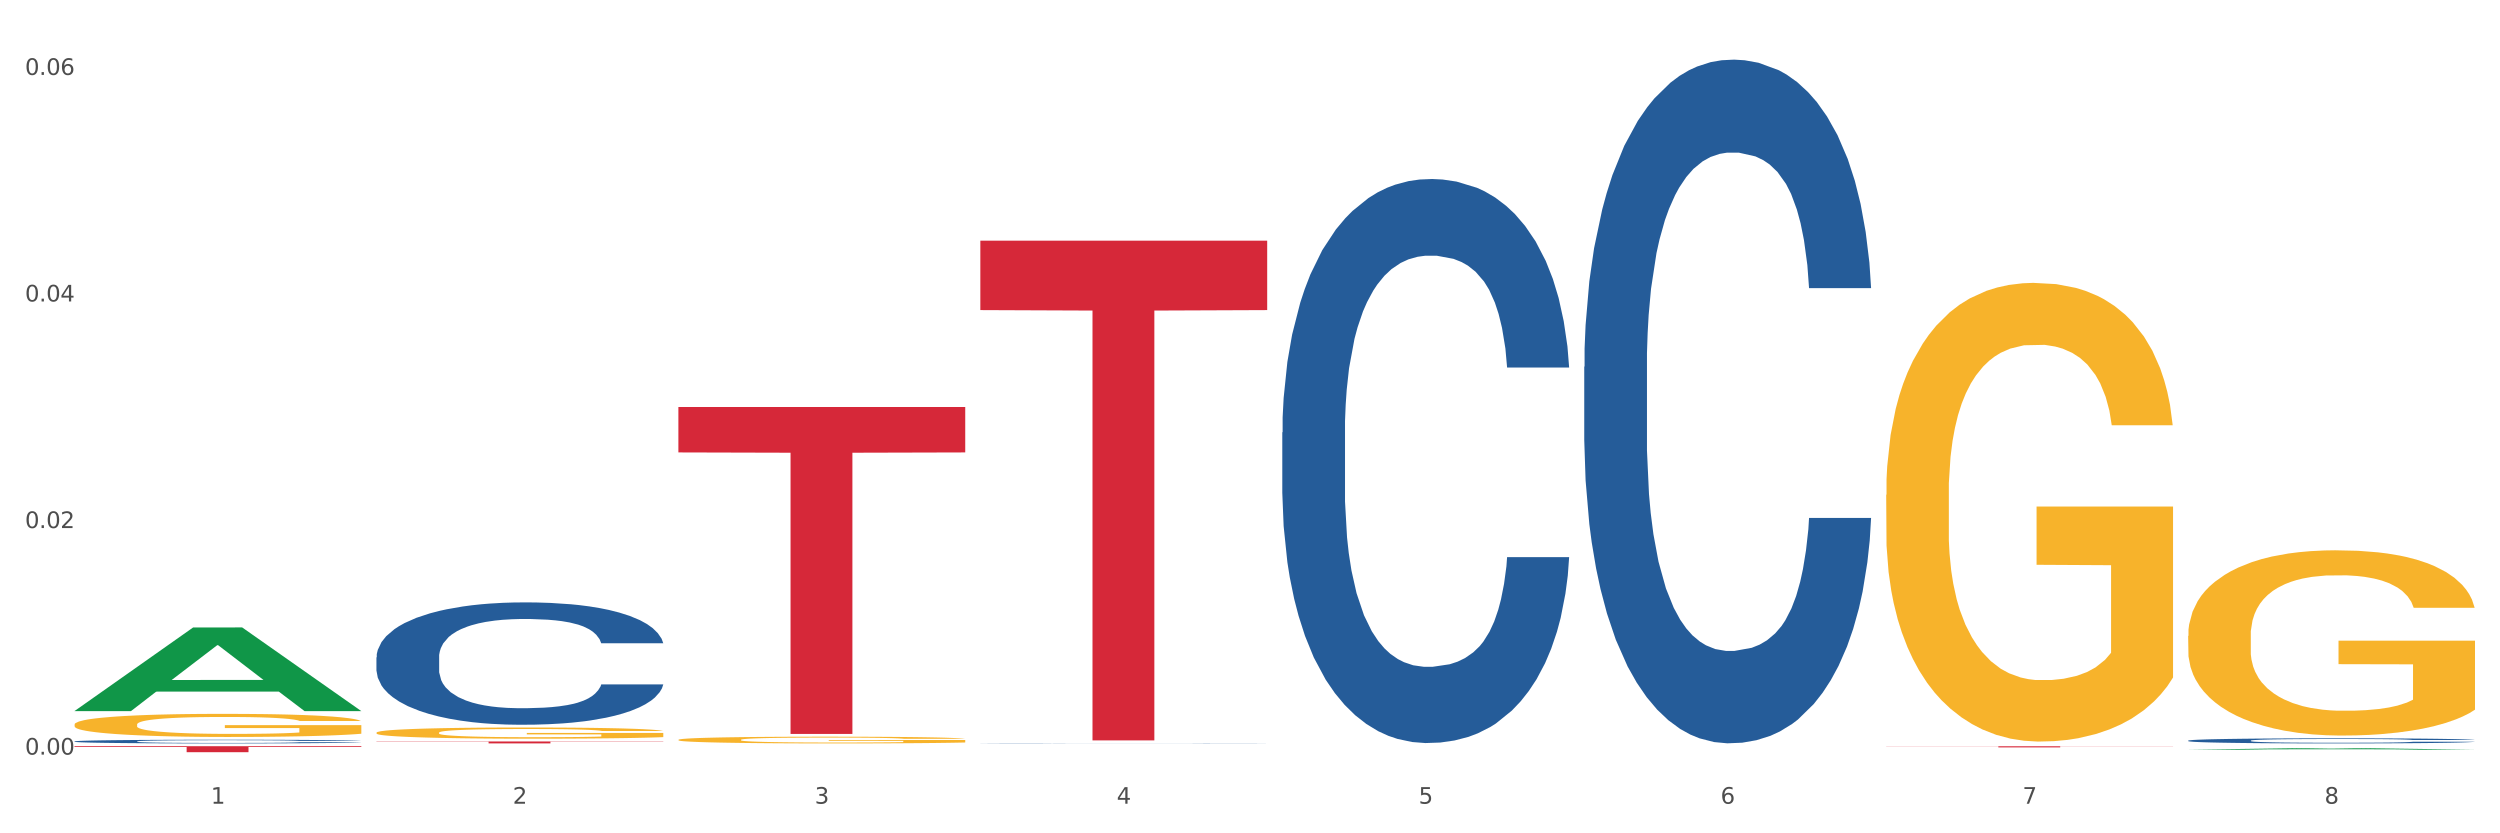 <?xml version="1.0" encoding="utf-8" standalone="no"?>
<!DOCTYPE svg PUBLIC "-//W3C//DTD SVG 1.1//EN"
  "http://www.w3.org/Graphics/SVG/1.1/DTD/svg11.dtd">
<svg xmlns:xlink="http://www.w3.org/1999/xlink" width="1080pt" height="360pt" viewBox="0 0 1080 360" xmlns="http://www.w3.org/2000/svg" version="1.1">
 <rect x="0" y="0" width="1080" height="360" fill="#333333" stroke="none"/>
 <defs>
  <style type="text/css">*{stroke-linejoin: round; stroke-linecap: butt}</style>
 </defs>
 <g id="figure_1">
  <g id="patch_1">
   <path d="M 0 360 
L 1080 360 
L 1080 0 
L 0 0 
z
" style="fill: #ffffff; stroke: #ffffff; stroke-linejoin: miter"/>
  </g>
  <g id="axes_1">
   <g id="matplotlib.axis_1">
    <g id="xtick_1">
     <g id="text_1">
      <!-- 1 -->
      <g style="fill: #4d4d4d" transform="translate(91.082 347.204) scale(0.096 -0.096)">
       <defs>
        <path id="DejaVuSans-31" d="M 794 531 
L 1825 531 
L 1825 4091 
L 703 3866 
L 703 4441 
L 1819 4666 
L 2450 4666 
L 2450 531 
L 3481 531 
L 3481 0 
L 794 0 
L 794 531 
z
" transform="scale(0.016)"/>
       </defs>
       <use xlink:href="#DejaVuSans-31"/>
      </g>
     </g>
    </g>
    <g id="xtick_2">
     <g id="text_2">
      <!-- 2 -->
      <g style="fill: #4d4d4d" transform="translate(221.525 347.204) scale(0.096 -0.096)">
       <defs>
        <path id="DejaVuSans-32" d="M 1228 531 
L 3431 531 
L 3431 0 
L 469 0 
L 469 531 
Q 828 903 1448 1529 
Q 2069 2156 2228 2338 
Q 2531 2678 2651 2914 
Q 2772 3150 2772 3378 
Q 2772 3750 2511 3984 
Q 2250 4219 1831 4219 
Q 1534 4219 1204 4116 
Q 875 4013 500 3803 
L 500 4441 
Q 881 4594 1212 4672 
Q 1544 4750 1819 4750 
Q 2544 4750 2975 4387 
Q 3406 4025 3406 3419 
Q 3406 3131 3298 2873 
Q 3191 2616 2906 2266 
Q 2828 2175 2409 1742 
Q 1991 1309 1228 531 
z
" transform="scale(0.016)"/>
       </defs>
       <use xlink:href="#DejaVuSans-32"/>
      </g>
     </g>
    </g>
    <g id="xtick_3">
     <g id="text_3">
      <!-- 3 -->
      <g style="fill: #4d4d4d" transform="translate(351.968 347.204) scale(0.096 -0.096)">
       <defs>
        <path id="DejaVuSans-33" d="M 2597 2516 
Q 3050 2419 3304 2112 
Q 3559 1806 3559 1356 
Q 3559 666 3084 287 
Q 2609 -91 1734 -91 
Q 1441 -91 1130 -33 
Q 819 25 488 141 
L 488 750 
Q 750 597 1062 519 
Q 1375 441 1716 441 
Q 2309 441 2620 675 
Q 2931 909 2931 1356 
Q 2931 1769 2642 2001 
Q 2353 2234 1838 2234 
L 1294 2234 
L 1294 2753 
L 1863 2753 
Q 2328 2753 2575 2939 
Q 2822 3125 2822 3475 
Q 2822 3834 2567 4026 
Q 2313 4219 1838 4219 
Q 1578 4219 1281 4162 
Q 984 4106 628 3988 
L 628 4550 
Q 988 4650 1302 4700 
Q 1616 4750 1894 4750 
Q 2613 4750 3031 4423 
Q 3450 4097 3450 3541 
Q 3450 3153 3228 2886 
Q 3006 2619 2597 2516 
z
" transform="scale(0.016)"/>
       </defs>
       <use xlink:href="#DejaVuSans-33"/>
      </g>
     </g>
    </g>
    <g id="xtick_4">
     <g id="text_4">
      <!-- 4 -->
      <g style="fill: #4d4d4d" transform="translate(482.412 347.204) scale(0.096 -0.096)">
       <defs>
        <path id="DejaVuSans-34" d="M 2419 4116 
L 825 1625 
L 2419 1625 
L 2419 4116 
z
M 2253 4666 
L 3047 4666 
L 3047 1625 
L 3713 1625 
L 3713 1100 
L 3047 1100 
L 3047 0 
L 2419 0 
L 2419 1100 
L 313 1100 
L 313 1709 
L 2253 4666 
z
" transform="scale(0.016)"/>
       </defs>
       <use xlink:href="#DejaVuSans-34"/>
      </g>
     </g>
    </g>
    <g id="xtick_5">
     <g id="text_5">
      <!-- 5 -->
      <g style="fill: #4d4d4d" transform="translate(612.855 347.204) scale(0.096 -0.096)">
       <defs>
        <path id="DejaVuSans-35" d="M 691 4666 
L 3169 4666 
L 3169 4134 
L 1269 4134 
L 1269 2991 
Q 1406 3038 1543 3061 
Q 1681 3084 1819 3084 
Q 2600 3084 3056 2656 
Q 3513 2228 3513 1497 
Q 3513 744 3044 326 
Q 2575 -91 1722 -91 
Q 1428 -91 1123 -41 
Q 819 9 494 109 
L 494 744 
Q 775 591 1075 516 
Q 1375 441 1709 441 
Q 2250 441 2565 725 
Q 2881 1009 2881 1497 
Q 2881 1984 2565 2268 
Q 2250 2553 1709 2553 
Q 1456 2553 1204 2497 
Q 953 2441 691 2322 
L 691 4666 
z
" transform="scale(0.016)"/>
       </defs>
       <use xlink:href="#DejaVuSans-35"/>
      </g>
     </g>
    </g>
    <g id="xtick_6">
     <g id="text_6">
      <!-- 6 -->
      <g style="fill: #4d4d4d" transform="translate(743.299 347.204) scale(0.096 -0.096)">
       <defs>
        <path id="DejaVuSans-36" d="M 2113 2584 
Q 1688 2584 1439 2293 
Q 1191 2003 1191 1497 
Q 1191 994 1439 701 
Q 1688 409 2113 409 
Q 2538 409 2786 701 
Q 3034 994 3034 1497 
Q 3034 2003 2786 2293 
Q 2538 2584 2113 2584 
z
M 3366 4563 
L 3366 3988 
Q 3128 4100 2886 4159 
Q 2644 4219 2406 4219 
Q 1781 4219 1451 3797 
Q 1122 3375 1075 2522 
Q 1259 2794 1537 2939 
Q 1816 3084 2150 3084 
Q 2853 3084 3261 2657 
Q 3669 2231 3669 1497 
Q 3669 778 3244 343 
Q 2819 -91 2113 -91 
Q 1303 -91 875 529 
Q 447 1150 447 2328 
Q 447 3434 972 4092 
Q 1497 4750 2381 4750 
Q 2619 4750 2861 4703 
Q 3103 4656 3366 4563 
z
" transform="scale(0.016)"/>
       </defs>
       <use xlink:href="#DejaVuSans-36"/>
      </g>
     </g>
    </g>
    <g id="xtick_7">
     <g id="text_7">
      <!-- 7 -->
      <g style="fill: #4d4d4d" transform="translate(873.742 347.204) scale(0.096 -0.096)">
       <defs>
        <path id="DejaVuSans-37" d="M 525 4666 
L 3525 4666 
L 3525 4397 
L 1831 0 
L 1172 0 
L 2766 4134 
L 525 4134 
L 525 4666 
z
" transform="scale(0.016)"/>
       </defs>
       <use xlink:href="#DejaVuSans-37"/>
      </g>
     </g>
    </g>
    <g id="xtick_8">
     <g id="text_8">
      <!-- 8 -->
      <g style="fill: #4d4d4d" transform="translate(1004.185 347.204) scale(0.096 -0.096)">
       <defs>
        <path id="DejaVuSans-38" d="M 2034 2216 
Q 1584 2216 1326 1975 
Q 1069 1734 1069 1313 
Q 1069 891 1326 650 
Q 1584 409 2034 409 
Q 2484 409 2743 651 
Q 3003 894 3003 1313 
Q 3003 1734 2745 1975 
Q 2488 2216 2034 2216 
z
M 1403 2484 
Q 997 2584 770 2862 
Q 544 3141 544 3541 
Q 544 4100 942 4425 
Q 1341 4750 2034 4750 
Q 2731 4750 3128 4425 
Q 3525 4100 3525 3541 
Q 3525 3141 3298 2862 
Q 3072 2584 2669 2484 
Q 3125 2378 3379 2068 
Q 3634 1759 3634 1313 
Q 3634 634 3220 271 
Q 2806 -91 2034 -91 
Q 1263 -91 848 271 
Q 434 634 434 1313 
Q 434 1759 690 2068 
Q 947 2378 1403 2484 
z
M 1172 3481 
Q 1172 3119 1398 2916 
Q 1625 2713 2034 2713 
Q 2441 2713 2670 2916 
Q 2900 3119 2900 3481 
Q 2900 3844 2670 4047 
Q 2441 4250 2034 4250 
Q 1625 4250 1398 4047 
Q 1172 3844 1172 3481 
z
" transform="scale(0.016)"/>
       </defs>
       <use xlink:href="#DejaVuSans-38"/>
      </g>
     </g>
    </g>
    <g id="xtick_9"/>
    <g id="xtick_10"/>
    <g id="xtick_11"/>
    <g id="xtick_12"/>
    <g id="xtick_13"/>
    <g id="xtick_14"/>
    <g id="xtick_15"/>
   </g>
   <g id="matplotlib.axis_2">
    <g id="ytick_1">
     <g id="text_9">
      <!-- 0.00 -->
      <g style="fill: #4d4d4d" transform="translate(10.8 325.993) scale(0.096 -0.096)">
       <defs>
        <path id="DejaVuSans-30" d="M 2034 4250 
Q 1547 4250 1301 3770 
Q 1056 3291 1056 2328 
Q 1056 1369 1301 889 
Q 1547 409 2034 409 
Q 2525 409 2770 889 
Q 3016 1369 3016 2328 
Q 3016 3291 2770 3770 
Q 2525 4250 2034 4250 
z
M 2034 4750 
Q 2819 4750 3233 4129 
Q 3647 3509 3647 2328 
Q 3647 1150 3233 529 
Q 2819 -91 2034 -91 
Q 1250 -91 836 529 
Q 422 1150 422 2328 
Q 422 3509 836 4129 
Q 1250 4750 2034 4750 
z
" transform="scale(0.016)"/>
        <path id="DejaVuSans-2e" d="M 684 794 
L 1344 794 
L 1344 0 
L 684 0 
L 684 794 
z
" transform="scale(0.016)"/>
       </defs>
       <use xlink:href="#DejaVuSans-30"/>
       <use xlink:href="#DejaVuSans-2e" transform="translate(63.623 0)"/>
       <use xlink:href="#DejaVuSans-30" transform="translate(95.41 0)"/>
       <use xlink:href="#DejaVuSans-30" transform="translate(159.033 0)"/>
      </g>
     </g>
    </g>
    <g id="ytick_2">
     <g id="text_10">
      <!-- 0.02 -->
      <g style="fill: #4d4d4d" transform="translate(10.8 228.117) scale(0.096 -0.096)">
       <use xlink:href="#DejaVuSans-30"/>
       <use xlink:href="#DejaVuSans-2e" transform="translate(63.623 0)"/>
       <use xlink:href="#DejaVuSans-30" transform="translate(95.41 0)"/>
       <use xlink:href="#DejaVuSans-32" transform="translate(159.033 0)"/>
      </g>
     </g>
    </g>
    <g id="ytick_3">
     <g id="text_11">
      <!-- 0.04 -->
      <g style="fill: #4d4d4d" transform="translate(10.8 130.24) scale(0.096 -0.096)">
       <use xlink:href="#DejaVuSans-30"/>
       <use xlink:href="#DejaVuSans-2e" transform="translate(63.623 0)"/>
       <use xlink:href="#DejaVuSans-30" transform="translate(95.41 0)"/>
       <use xlink:href="#DejaVuSans-34" transform="translate(159.033 0)"/>
      </g>
     </g>
    </g>
    <g id="ytick_4">
     <g id="text_12">
      <!-- 0.06 -->
      <g style="fill: #4d4d4d" transform="translate(10.8 32.364) scale(0.096 -0.096)">
       <use xlink:href="#DejaVuSans-30"/>
       <use xlink:href="#DejaVuSans-2e" transform="translate(63.623 0)"/>
       <use xlink:href="#DejaVuSans-30" transform="translate(95.41 0)"/>
       <use xlink:href="#DejaVuSans-36" transform="translate(159.033 0)"/>
      </g>
     </g>
    </g>
    <g id="ytick_5"/>
    <g id="ytick_6"/>
    <g id="ytick_7"/>
   </g>
   <g id="PolyCollection_1">
    <path d="M 32.175 307.131 
L 32.303 307.097 
L 83.404 271.08 
L 104.611 271.046 
L 156.096 307.199 
L 131.567 307.199 
L 120.453 298.78 
L 67.691 298.78 
L 67.307 298.916 
L 56.576 307.199 
L 32.175 307.199 
L 32.175 307.131 
L 74.334 293.756 
L 113.81 293.722 
L 94.263 278.752 
L 94.008 278.684 
L 93.752 278.786 
L 74.206 293.722 
L 74.334 293.756 
L 32.175 307.131 
z
" clip-path="url(#pa11815c998)" style="fill: #109648"/>
    <path d="M 32.175 313 
L 32.321 312.991 
L 32.321 312.663 
L 32.614 312.38 
L 34.077 311.696 
L 36.272 311.131 
L 37.881 310.83 
L 39.49 310.583 
L 41.392 310.337 
L 43.733 310.082 
L 47.976 309.708 
L 50.61 309.516 
L 53.828 309.315 
L 59.681 309.024 
L 63.923 308.859 
L 68.313 308.723 
L 75.482 308.558 
L 80.163 308.485 
L 85.138 308.431 
L 91.136 308.394 
L 95.672 308.385 
L 105.621 308.412 
L 114.106 308.494 
L 118.203 308.558 
L 123.47 308.668 
L 126.25 308.741 
L 130.785 308.887 
L 135.467 309.078 
L 138.686 309.242 
L 143.514 309.553 
L 147.172 309.863 
L 150.537 310.246 
L 152.292 310.51 
L 153.609 310.757 
L 154.779 311.039 
L 155.95 311.486 
L 129.615 311.486 
L 128.591 311.167 
L 126.981 310.866 
L 124.64 310.574 
L 122.592 310.392 
L 119.081 310.164 
L 115.862 310.018 
L 112.497 309.908 
L 108.4 309.817 
L 105.182 309.771 
L 100.646 309.735 
L 91.722 309.744 
L 85.723 309.817 
L 81.626 309.908 
L 78.993 309.99 
L 76.652 310.082 
L 74.019 310.209 
L 70.946 310.401 
L 68.752 310.574 
L 66.557 310.793 
L 64.801 311.012 
L 63.192 311.267 
L 61.875 311.541 
L 60.851 311.824 
L 59.973 312.17 
L 59.242 312.745 
L 59.242 313.995 
L 59.534 314.277 
L 60.266 314.651 
L 61.144 314.934 
L 62.607 315.272 
L 63.923 315.5 
L 66.411 315.828 
L 69.19 316.102 
L 71.385 316.275 
L 73.58 316.421 
L 77.384 316.621 
L 81.626 316.786 
L 85.284 316.886 
L 90.259 316.977 
L 93.624 317.014 
L 96.55 317.032 
L 103.719 317.032 
L 108.839 317.005 
L 114.545 316.941 
L 118.934 316.859 
L 122.592 316.758 
L 126.689 316.594 
L 129.322 316.439 
L 129.322 314.533 
L 97.135 314.524 
L 97.135 313.256 
L 156.096 313.256 
L 156.096 316.977 
L 153.609 317.169 
L 150.829 317.342 
L 147.903 317.497 
L 143.514 317.689 
L 138.247 317.871 
L 133.565 317.999 
L 128.591 318.108 
L 122.738 318.209 
L 115.131 318.3 
L 110.449 318.336 
L 104.596 318.364 
L 97.72 318.373 
L 91.722 318.354 
L 85.869 318.309 
L 79.724 318.227 
L 73.726 318.108 
L 69.19 317.99 
L 64.655 317.844 
L 59.827 317.652 
L 56.023 317.47 
L 53.097 317.306 
L 49.878 317.096 
L 46.367 316.822 
L 43.733 316.576 
L 41.392 316.32 
L 38.905 315.992 
L 37.149 315.709 
L 35.394 315.354 
L 34.37 315.089 
L 33.199 314.679 
L 32.321 314.104 
L 32.175 313 
z
" clip-path="url(#pa11815c998)" style="fill: #f7b32b"/>
    <path d="M 945.279 319.943 
L 945.425 319.941 
L 945.425 319.884 
L 945.865 319.808 
L 947.476 319.667 
L 949.527 319.56 
L 953.042 319.434 
L 954.946 319.382 
L 957.437 319.324 
L 962.563 319.229 
L 968.422 319.148 
L 972.524 319.104 
L 975.6 319.075 
L 982.484 319.025 
L 986.439 319.003 
L 990.541 318.985 
L 994.056 318.972 
L 999.915 318.958 
L 1004.603 318.952 
L 1010.022 318.95 
L 1014.563 318.952 
L 1020.569 318.96 
L 1029.358 318.985 
L 1032.727 318.999 
L 1037.268 319.023 
L 1041.955 319.055 
L 1045.763 319.087 
L 1050.158 319.134 
L 1054.699 319.194 
L 1059.093 319.271 
L 1062.169 319.342 
L 1064.659 319.416 
L 1066.856 319.507 
L 1068.468 319.606 
L 1069.2 319.689 
L 1042.394 319.689 
L 1041.662 319.614 
L 1040.197 319.533 
L 1038.732 319.479 
L 1037.121 319.434 
L 1034.631 319.384 
L 1032.434 319.352 
L 1028.772 319.313 
L 1025.403 319.289 
L 1022.62 319.275 
L 1019.251 319.263 
L 1012.073 319.251 
L 1006.946 319.251 
L 1003.724 319.255 
L 999.769 319.265 
L 996.4 319.279 
L 992.445 319.303 
L 989.369 319.33 
L 986.293 319.364 
L 984.535 319.388 
L 981.899 319.432 
L 980.141 319.469 
L 977.797 319.531 
L 976.479 319.576 
L 974.135 319.691 
L 973.11 319.775 
L 972.67 319.834 
L 972.377 319.899 
L 972.377 320.213 
L 973.256 320.355 
L 973.989 320.415 
L 975.16 320.484 
L 977.358 320.572 
L 980.58 320.659 
L 983.949 320.722 
L 986.732 320.76 
L 989.369 320.788 
L 992.006 320.811 
L 995.228 320.831 
L 997.865 320.843 
L 1001.82 320.855 
L 1006.507 320.861 
L 1010.169 320.861 
L 1017.639 320.851 
L 1021.008 320.841 
L 1024.231 320.827 
L 1027.746 320.804 
L 1030.53 320.78 
L 1032.141 320.762 
L 1034.777 320.724 
L 1036.828 320.683 
L 1038.586 320.637 
L 1039.758 320.597 
L 1041.076 320.536 
L 1042.101 320.468 
L 1042.394 320.431 
L 1069.2 320.431 
L 1068.614 320.504 
L 1067.589 320.574 
L 1065.538 320.669 
L 1063.927 320.724 
L 1061.437 320.79 
L 1058.8 320.847 
L 1055.138 320.909 
L 1051.769 320.956 
L 1048.254 320.996 
L 1044.445 321.032 
L 1037.561 321.083 
L 1035.07 321.097 
L 1029.797 321.121 
L 1025.696 321.135 
L 1019.69 321.15 
L 1013.538 321.158 
L 1007.093 321.16 
L 1001.38 321.156 
L 995.082 321.143 
L 991.127 321.131 
L 986.732 321.113 
L 981.606 321.085 
L 976.772 321.051 
L 972.231 321.01 
L 967.983 320.964 
L 964.028 320.911 
L 958.901 320.825 
L 955.093 320.74 
L 952.31 320.661 
L 950.406 320.595 
L 948.501 320.51 
L 947.476 320.451 
L 945.865 320.31 
L 945.279 320.179 
L 945.279 319.943 
z
" clip-path="url(#pa11815c998)" style="fill: #255c99"/>
    <path d="M 684.392 158.467 
L 684.538 158.197 
L 684.538 150.645 
L 684.978 140.395 
L 686.589 121.514 
L 688.64 107.218 
L 692.155 90.495 
L 694.06 83.482 
L 696.55 75.66 
L 701.677 62.982 
L 707.536 52.193 
L 711.637 46.259 
L 714.713 42.483 
L 721.598 35.74 
L 725.553 32.773 
L 729.654 30.345 
L 733.169 28.727 
L 739.029 26.838 
L 743.716 26.029 
L 749.136 25.759 
L 753.677 26.029 
L 759.682 27.108 
L 768.471 30.345 
L 771.84 32.233 
L 776.381 35.47 
L 781.068 39.786 
L 784.877 44.101 
L 789.271 50.305 
L 793.812 58.397 
L 798.206 68.647 
L 801.282 78.087 
L 803.772 88.067 
L 805.97 100.205 
L 807.581 113.422 
L 808.313 124.481 
L 781.508 124.481 
L 780.775 114.501 
L 779.31 103.712 
L 777.846 96.429 
L 776.234 90.495 
L 773.744 83.752 
L 771.547 79.436 
L 767.885 74.311 
L 764.516 71.074 
L 761.733 69.186 
L 758.364 67.568 
L 751.186 65.949 
L 746.06 65.949 
L 742.837 66.489 
L 738.882 67.838 
L 735.513 69.726 
L 731.558 72.962 
L 728.482 76.469 
L 725.406 81.054 
L 723.648 84.291 
L 721.012 90.225 
L 719.254 95.08 
L 716.91 103.442 
L 715.592 109.376 
L 713.248 124.751 
L 712.223 136.079 
L 711.784 143.902 
L 711.491 152.533 
L 711.491 194.611 
L 712.369 213.492 
L 713.102 221.584 
L 714.274 230.755 
L 716.471 242.623 
L 719.693 254.222 
L 723.062 262.583 
L 725.846 267.708 
L 728.482 271.484 
L 731.119 274.451 
L 734.341 277.149 
L 736.978 278.767 
L 740.933 280.385 
L 745.62 281.195 
L 749.282 281.195 
L 756.753 279.846 
L 760.122 278.497 
L 763.344 276.609 
L 766.86 273.642 
L 769.643 270.405 
L 771.254 267.978 
L 773.891 262.853 
L 775.941 257.458 
L 777.699 251.255 
L 778.871 245.86 
L 780.189 237.768 
L 781.215 228.597 
L 781.508 223.742 
L 808.313 223.742 
L 807.727 233.452 
L 806.702 242.893 
L 804.651 255.57 
L 803.04 262.853 
L 800.55 271.754 
L 797.913 279.307 
L 794.251 287.668 
L 790.882 293.872 
L 787.367 299.267 
L 783.558 304.122 
L 776.674 310.865 
L 774.184 312.753 
L 768.91 315.99 
L 764.809 317.878 
L 758.803 319.766 
L 752.651 320.845 
L 746.206 321.115 
L 740.493 320.575 
L 734.195 318.957 
L 730.24 317.339 
L 725.846 314.911 
L 720.719 311.135 
L 715.885 306.549 
L 711.344 301.155 
L 707.096 294.951 
L 703.141 287.938 
L 698.015 276.339 
L 694.206 265.011 
L 691.423 254.491 
L 689.519 245.59 
L 687.615 234.261 
L 686.589 226.439 
L 684.978 207.558 
L 684.392 190.026 
L 684.392 158.467 
z
" clip-path="url(#pa11815c998)" style="fill: #255c99"/>
    <path d="M 553.949 186.815 
L 554.095 186.593 
L 554.095 180.362 
L 554.535 171.906 
L 556.146 156.329 
L 558.196 144.535 
L 561.712 130.738 
L 563.616 124.952 
L 566.106 118.498 
L 571.233 108.039 
L 577.092 99.138 
L 581.194 94.243 
L 584.27 91.127 
L 591.154 85.564 
L 595.109 83.116 
L 599.211 81.113 
L 602.726 79.778 
L 608.585 78.22 
L 613.273 77.553 
L 618.692 77.33 
L 623.233 77.553 
L 629.239 78.443 
L 638.028 81.113 
L 641.397 82.671 
L 645.937 85.341 
L 650.625 88.902 
L 654.433 92.462 
L 658.828 97.581 
L 663.368 104.256 
L 667.763 112.713 
L 670.839 120.501 
L 673.329 128.735 
L 675.526 138.749 
L 677.137 149.653 
L 677.87 158.776 
L 651.064 158.776 
L 650.332 150.543 
L 648.867 141.642 
L 647.402 135.633 
L 645.791 130.738 
L 643.301 125.174 
L 641.104 121.614 
L 637.442 117.386 
L 634.073 114.715 
L 631.289 113.158 
L 627.92 111.822 
L 620.743 110.487 
L 615.616 110.487 
L 612.394 110.932 
L 608.439 112.045 
L 605.07 113.603 
L 601.115 116.273 
L 598.039 119.166 
L 594.963 122.949 
L 593.205 125.619 
L 590.568 130.515 
L 588.811 134.521 
L 586.467 141.419 
L 585.149 146.315 
L 582.805 158.999 
L 581.78 168.345 
L 581.34 174.799 
L 581.047 181.92 
L 581.047 216.635 
L 581.926 232.212 
L 582.658 238.888 
L 583.83 246.454 
L 586.027 256.245 
L 589.25 265.814 
L 592.619 272.712 
L 595.402 276.94 
L 598.039 280.056 
L 600.675 282.504 
L 603.898 284.729 
L 606.535 286.064 
L 610.489 287.399 
L 615.177 288.067 
L 618.839 288.067 
L 626.309 286.954 
L 629.678 285.842 
L 632.901 284.284 
L 636.416 281.836 
L 639.199 279.166 
L 640.811 277.163 
L 643.447 272.935 
L 645.498 268.484 
L 647.256 263.366 
L 648.428 258.915 
L 649.746 252.239 
L 650.771 244.673 
L 651.064 240.668 
L 677.87 240.668 
L 677.284 248.679 
L 676.259 256.468 
L 674.208 266.926 
L 672.597 272.935 
L 670.106 280.278 
L 667.47 286.509 
L 663.808 293.408 
L 660.439 298.526 
L 656.923 302.976 
L 653.115 306.982 
L 646.23 312.545 
L 643.74 314.103 
L 638.467 316.773 
L 634.366 318.331 
L 628.36 319.889 
L 622.208 320.779 
L 615.763 321.001 
L 610.05 320.556 
L 603.751 319.221 
L 599.797 317.886 
L 595.402 315.883 
L 590.275 312.768 
L 585.442 308.985 
L 580.901 304.534 
L 576.653 299.416 
L 572.698 293.63 
L 567.571 284.061 
L 563.763 274.715 
L 560.98 266.036 
L 559.075 258.693 
L 557.171 249.347 
L 556.146 242.893 
L 554.535 227.316 
L 553.949 212.851 
L 553.949 186.815 
z
" clip-path="url(#pa11815c998)" style="fill: #255c99"/>
    <path d="M 423.505 321.094 
L 423.652 321.094 
L 423.652 321.091 
L 424.091 321.087 
L 425.702 321.079 
L 427.753 321.074 
L 431.269 321.067 
L 433.173 321.064 
L 435.663 321.061 
L 440.79 321.056 
L 446.649 321.052 
L 450.75 321.049 
L 453.826 321.048 
L 460.711 321.045 
L 464.666 321.044 
L 468.767 321.043 
L 472.283 321.042 
L 478.142 321.041 
L 482.829 321.041 
L 488.249 321.041 
L 492.79 321.041 
L 498.795 321.041 
L 507.584 321.043 
L 510.953 321.044 
L 515.494 321.045 
L 520.181 321.047 
L 523.99 321.048 
L 528.384 321.051 
L 532.925 321.054 
L 537.319 321.058 
L 540.395 321.062 
L 542.886 321.066 
L 545.083 321.071 
L 546.694 321.076 
L 547.426 321.081 
L 520.621 321.081 
L 519.888 321.077 
L 518.424 321.072 
L 516.959 321.069 
L 515.348 321.067 
L 512.857 321.064 
L 510.66 321.063 
L 506.998 321.06 
L 503.629 321.059 
L 500.846 321.058 
L 497.477 321.058 
L 490.3 321.057 
L 485.173 321.057 
L 481.95 321.057 
L 477.995 321.058 
L 474.626 321.059 
L 470.671 321.06 
L 467.595 321.061 
L 464.519 321.063 
L 462.762 321.064 
L 460.125 321.067 
L 458.367 321.069 
L 456.024 321.072 
L 454.705 321.075 
L 452.362 321.081 
L 451.336 321.085 
L 450.897 321.088 
L 450.604 321.092 
L 450.604 321.109 
L 451.483 321.116 
L 452.215 321.12 
L 453.387 321.123 
L 455.584 321.128 
L 458.807 321.133 
L 462.176 321.136 
L 464.959 321.138 
L 467.595 321.14 
L 470.232 321.141 
L 473.455 321.142 
L 476.091 321.143 
L 480.046 321.143 
L 484.733 321.144 
L 488.395 321.144 
L 495.866 321.143 
L 499.235 321.142 
L 502.457 321.142 
L 505.973 321.141 
L 508.756 321.139 
L 510.367 321.138 
L 513.004 321.136 
L 515.055 321.134 
L 516.812 321.132 
L 517.984 321.129 
L 519.302 321.126 
L 520.328 321.122 
L 520.621 321.12 
L 547.426 321.12 
L 546.84 321.124 
L 545.815 321.128 
L 543.764 321.133 
L 542.153 321.136 
L 539.663 321.14 
L 537.026 321.143 
L 533.364 321.146 
L 529.995 321.149 
L 526.48 321.151 
L 522.671 321.153 
L 515.787 321.155 
L 513.297 321.156 
L 508.024 321.158 
L 503.922 321.158 
L 497.917 321.159 
L 491.764 321.159 
L 485.319 321.16 
L 479.607 321.159 
L 473.308 321.159 
L 469.353 321.158 
L 464.959 321.157 
L 459.832 321.156 
L 454.998 321.154 
L 450.457 321.152 
L 446.209 321.149 
L 442.255 321.146 
L 437.128 321.142 
L 433.319 321.137 
L 430.536 321.133 
L 428.632 321.129 
L 426.728 321.125 
L 425.702 321.122 
L 424.091 321.114 
L 423.505 321.107 
L 423.505 321.094 
z
" clip-path="url(#pa11815c998)" style="fill: #255c99"/>
    <path d="M 162.618 283.981 
L 162.765 283.933 
L 162.765 282.581 
L 163.204 280.746 
L 164.816 277.367 
L 166.866 274.808 
L 170.382 271.814 
L 172.286 270.559 
L 174.776 269.159 
L 179.903 266.889 
L 185.762 264.958 
L 189.863 263.896 
L 192.94 263.22 
L 199.824 262.013 
L 203.779 261.482 
L 207.88 261.047 
L 211.396 260.757 
L 217.255 260.419 
L 221.942 260.275 
L 227.362 260.226 
L 231.903 260.275 
L 237.909 260.468 
L 246.697 261.047 
L 250.066 261.385 
L 254.607 261.964 
L 259.295 262.737 
L 263.103 263.51 
L 267.497 264.62 
L 272.038 266.068 
L 276.433 267.903 
L 279.509 269.593 
L 281.999 271.38 
L 284.196 273.552 
L 285.807 275.918 
L 286.54 277.898 
L 259.734 277.898 
L 259.002 276.111 
L 257.537 274.18 
L 256.072 272.876 
L 254.461 271.814 
L 251.971 270.607 
L 249.773 269.834 
L 246.111 268.917 
L 242.742 268.338 
L 239.959 268 
L 236.59 267.71 
L 229.413 267.42 
L 224.286 267.42 
L 221.064 267.517 
L 217.109 267.758 
L 213.74 268.096 
L 209.785 268.676 
L 206.709 269.303 
L 203.633 270.124 
L 201.875 270.704 
L 199.238 271.766 
L 197.48 272.635 
L 195.137 274.132 
L 193.818 275.194 
L 191.475 277.946 
L 190.449 279.974 
L 190.01 281.374 
L 189.717 282.919 
L 189.717 290.451 
L 190.596 293.831 
L 191.328 295.279 
L 192.5 296.921 
L 194.697 299.045 
L 197.92 301.121 
L 201.289 302.618 
L 204.072 303.536 
L 206.709 304.212 
L 209.345 304.743 
L 212.568 305.225 
L 215.204 305.515 
L 219.159 305.805 
L 223.847 305.95 
L 227.509 305.95 
L 234.979 305.708 
L 238.348 305.467 
L 241.571 305.129 
L 245.086 304.598 
L 247.869 304.018 
L 249.48 303.584 
L 252.117 302.667 
L 254.168 301.701 
L 255.926 300.59 
L 257.097 299.625 
L 258.416 298.176 
L 259.441 296.535 
L 259.734 295.666 
L 286.54 295.666 
L 285.954 297.404 
L 284.928 299.094 
L 282.878 301.363 
L 281.266 302.667 
L 278.776 304.26 
L 276.14 305.612 
L 272.478 307.108 
L 269.109 308.219 
L 265.593 309.185 
L 261.785 310.054 
L 254.9 311.261 
L 252.41 311.599 
L 247.137 312.178 
L 243.035 312.516 
L 237.03 312.854 
L 230.878 313.047 
L 224.433 313.095 
L 218.72 312.999 
L 212.421 312.709 
L 208.466 312.42 
L 204.072 311.985 
L 198.945 311.309 
L 194.111 310.488 
L 189.571 309.523 
L 185.323 308.412 
L 181.368 307.157 
L 176.241 305.081 
L 172.432 303.053 
L 169.649 301.17 
L 167.745 299.576 
L 165.841 297.549 
L 164.816 296.148 
L 163.204 292.769 
L 162.618 289.63 
L 162.618 283.981 
z
" clip-path="url(#pa11815c998)" style="fill: #255c99"/>
    <path d="M 945.279 274.711 
L 945.425 274.638 
L 945.425 272.006 
L 945.718 269.741 
L 947.181 264.258 
L 949.375 259.727 
L 950.985 257.314 
L 952.594 255.341 
L 954.496 253.367 
L 956.837 251.321 
L 961.08 248.324 
L 963.713 246.789 
L 966.932 245.181 
L 972.784 242.842 
L 977.027 241.526 
L 981.416 240.429 
L 988.585 239.114 
L 993.267 238.529 
L 998.242 238.09 
L 1004.24 237.798 
L 1008.776 237.725 
L 1018.724 237.944 
L 1027.21 238.602 
L 1031.307 239.114 
L 1036.574 239.991 
L 1039.354 240.576 
L 1043.889 241.745 
L 1048.571 243.28 
L 1051.79 244.596 
L 1056.618 247.081 
L 1060.275 249.566 
L 1063.64 252.636 
L 1065.396 254.756 
L 1066.713 256.73 
L 1067.883 258.996 
L 1069.054 262.577 
L 1042.719 262.577 
L 1041.694 260.019 
L 1040.085 257.607 
L 1037.744 255.268 
L 1035.696 253.806 
L 1032.185 251.978 
L 1028.966 250.809 
L 1025.601 249.932 
L 1021.504 249.201 
L 1018.285 248.835 
L 1013.75 248.543 
L 1004.825 248.616 
L 998.827 249.201 
L 994.73 249.932 
L 992.097 250.59 
L 989.756 251.321 
L 987.122 252.344 
L 984.05 253.879 
L 981.855 255.268 
L 979.661 257.022 
L 977.905 258.776 
L 976.296 260.823 
L 974.979 263.016 
L 973.955 265.282 
L 973.077 268.059 
L 972.345 272.664 
L 972.345 282.678 
L 972.638 284.944 
L 973.37 287.941 
L 974.247 290.207 
L 975.71 292.912 
L 977.027 294.739 
L 979.514 297.37 
L 982.294 299.563 
L 984.489 300.952 
L 986.683 302.122 
L 990.487 303.73 
L 994.73 305.045 
L 998.388 305.849 
L 1003.362 306.58 
L 1006.727 306.873 
L 1009.653 307.019 
L 1016.822 307.019 
L 1021.943 306.8 
L 1027.649 306.288 
L 1032.038 305.63 
L 1035.696 304.826 
L 1039.792 303.51 
L 1042.426 302.268 
L 1042.426 286.991 
L 1010.239 286.918 
L 1010.239 276.758 
L 1069.2 276.758 
L 1069.2 306.58 
L 1066.713 308.115 
L 1063.933 309.504 
L 1061.007 310.747 
L 1056.618 312.282 
L 1051.351 313.744 
L 1046.669 314.767 
L 1041.694 315.644 
L 1035.842 316.448 
L 1028.234 317.179 
L 1023.553 317.472 
L 1017.7 317.691 
L 1010.824 317.764 
L 1004.825 317.618 
L 998.973 317.252 
L 992.828 316.594 
L 986.83 315.644 
L 982.294 314.694 
L 977.759 313.524 
L 972.931 311.989 
L 969.127 310.528 
L 966.201 309.212 
L 962.982 307.531 
L 959.47 305.338 
L 956.837 303.364 
L 954.496 301.318 
L 952.009 298.686 
L 950.253 296.42 
L 948.498 293.569 
L 947.473 291.45 
L 946.303 288.16 
L 945.425 283.555 
L 945.279 274.711 
z
" clip-path="url(#pa11815c998)" style="fill: #f7b32b"/>
    <path d="M 814.835 213.767 
L 814.982 213.586 
L 814.982 207.071 
L 815.274 201.461 
L 816.737 187.888 
L 818.932 176.668 
L 820.541 170.696 
L 822.151 165.809 
L 824.053 160.923 
L 826.394 155.856 
L 830.636 148.436 
L 833.27 144.636 
L 836.489 140.654 
L 842.341 134.863 
L 846.584 131.605 
L 850.973 128.891 
L 858.142 125.633 
L 862.824 124.186 
L 867.798 123.1 
L 873.797 122.376 
L 878.332 122.195 
L 888.281 122.738 
L 896.767 124.366 
L 900.863 125.633 
L 906.13 127.805 
L 908.91 129.253 
L 913.446 132.148 
L 918.127 135.949 
L 921.346 139.206 
L 926.174 145.359 
L 929.832 151.513 
L 933.197 159.113 
L 934.953 164.362 
L 936.269 169.248 
L 937.44 174.858 
L 938.61 183.726 
L 912.275 183.726 
L 911.251 177.392 
L 909.642 171.42 
L 907.301 165.628 
L 905.253 162.009 
L 901.741 157.485 
L 898.522 154.589 
L 895.157 152.417 
L 891.061 150.608 
L 887.842 149.703 
L 883.307 148.979 
L 874.382 149.16 
L 868.383 150.608 
L 864.287 152.417 
L 861.653 154.046 
L 859.312 155.856 
L 856.679 158.39 
L 853.606 162.19 
L 851.412 165.628 
L 849.217 169.972 
L 847.462 174.315 
L 845.852 179.382 
L 844.536 184.812 
L 843.511 190.422 
L 842.634 197.299 
L 841.902 208.7 
L 841.902 233.494 
L 842.195 239.104 
L 842.926 246.524 
L 843.804 252.134 
L 845.267 258.83 
L 846.584 263.354 
L 849.071 269.869 
L 851.851 275.298 
L 854.045 278.737 
L 856.24 281.633 
L 860.044 285.614 
L 864.287 288.872 
L 867.944 290.862 
L 872.919 292.672 
L 876.284 293.396 
L 879.21 293.758 
L 886.379 293.758 
L 891.5 293.215 
L 897.206 291.948 
L 901.595 290.319 
L 905.253 288.329 
L 909.349 285.071 
L 911.983 281.995 
L 911.983 244.171 
L 879.795 243.99 
L 879.795 218.835 
L 938.757 218.835 
L 938.757 292.672 
L 936.269 296.472 
L 933.49 299.911 
L 930.563 302.987 
L 926.174 306.788 
L 920.907 310.407 
L 916.225 312.941 
L 911.251 315.113 
L 905.399 317.103 
L 897.791 318.913 
L 893.109 319.637 
L 887.257 320.18 
L 880.38 320.361 
L 874.382 319.999 
L 868.53 319.094 
L 862.385 317.465 
L 856.386 315.113 
L 851.851 312.76 
L 847.315 309.864 
L 842.487 306.064 
L 838.683 302.445 
L 835.757 299.187 
L 832.538 295.025 
L 829.027 289.595 
L 826.394 284.709 
L 824.053 279.642 
L 821.565 273.127 
L 819.81 267.517 
L 818.054 260.459 
L 817.03 255.21 
L 815.86 247.067 
L 814.982 235.665 
L 814.835 213.767 
z
" clip-path="url(#pa11815c998)" style="fill: #f7b32b"/>
    <path d="M 293.062 319.594 
L 293.208 319.592 
L 293.208 319.496 
L 293.501 319.414 
L 294.964 319.214 
L 297.158 319.05 
L 298.768 318.962 
L 300.377 318.89 
L 302.279 318.818 
L 304.62 318.744 
L 308.863 318.635 
L 311.496 318.579 
L 314.715 318.521 
L 320.567 318.436 
L 324.81 318.388 
L 329.199 318.348 
L 336.368 318.3 
L 341.05 318.279 
L 346.025 318.263 
L 352.023 318.252 
L 356.559 318.25 
L 366.507 318.258 
L 374.993 318.282 
L 379.09 318.3 
L 384.357 318.332 
L 387.137 318.353 
L 391.672 318.396 
L 396.354 318.452 
L 399.573 318.5 
L 404.401 318.59 
L 408.058 318.68 
L 411.423 318.792 
L 413.179 318.869 
L 414.496 318.941 
L 415.666 319.023 
L 416.837 319.153 
L 390.502 319.153 
L 389.477 319.06 
L 387.868 318.973 
L 385.527 318.888 
L 383.479 318.834 
L 379.968 318.768 
L 376.749 318.725 
L 373.384 318.694 
L 369.287 318.667 
L 366.069 318.654 
L 361.533 318.643 
L 352.608 318.646 
L 346.61 318.667 
L 342.513 318.694 
L 339.88 318.717 
L 337.539 318.744 
L 334.905 318.781 
L 331.833 318.837 
L 329.638 318.888 
L 327.444 318.951 
L 325.688 319.015 
L 324.079 319.089 
L 322.762 319.169 
L 321.738 319.252 
L 320.86 319.353 
L 320.128 319.52 
L 320.128 319.884 
L 320.421 319.966 
L 321.153 320.075 
L 322.03 320.158 
L 323.493 320.256 
L 324.81 320.323 
L 327.297 320.418 
L 330.077 320.498 
L 332.272 320.548 
L 334.466 320.591 
L 338.27 320.649 
L 342.513 320.697 
L 346.171 320.726 
L 351.145 320.753 
L 354.51 320.764 
L 357.436 320.769 
L 364.605 320.769 
L 369.726 320.761 
L 375.432 320.742 
L 379.821 320.718 
L 383.479 320.689 
L 387.576 320.641 
L 390.209 320.596 
L 390.209 320.041 
L 358.022 320.038 
L 358.022 319.669 
L 416.983 319.669 
L 416.983 320.753 
L 414.496 320.809 
L 411.716 320.859 
L 408.79 320.904 
L 404.401 320.96 
L 399.134 321.013 
L 394.452 321.051 
L 389.477 321.083 
L 383.625 321.112 
L 376.017 321.138 
L 371.336 321.149 
L 365.483 321.157 
L 358.607 321.16 
L 352.608 321.154 
L 346.756 321.141 
L 340.611 321.117 
L 334.613 321.083 
L 330.077 321.048 
L 325.542 321.005 
L 320.714 320.95 
L 316.91 320.897 
L 313.984 320.849 
L 310.765 320.788 
L 307.253 320.708 
L 304.62 320.636 
L 302.279 320.562 
L 299.792 320.466 
L 298.036 320.384 
L 296.281 320.28 
L 295.256 320.203 
L 294.086 320.083 
L 293.208 319.916 
L 293.062 319.594 
z
" clip-path="url(#pa11815c998)" style="fill: #f7b32b"/>
    <path d="M 162.618 316.515 
L 162.765 316.511 
L 162.765 316.352 
L 163.057 316.215 
L 164.52 315.884 
L 166.715 315.61 
L 168.324 315.465 
L 169.934 315.346 
L 171.836 315.226 
L 174.177 315.103 
L 178.419 314.922 
L 181.053 314.829 
L 184.272 314.732 
L 190.124 314.591 
L 194.367 314.511 
L 198.756 314.445 
L 205.925 314.366 
L 210.607 314.33 
L 215.581 314.304 
L 221.58 314.286 
L 226.115 314.282 
L 236.064 314.295 
L 244.55 314.335 
L 248.646 314.366 
L 253.913 314.419 
L 256.693 314.454 
L 261.229 314.525 
L 265.91 314.617 
L 269.129 314.697 
L 273.957 314.847 
L 277.615 314.997 
L 280.98 315.182 
L 282.736 315.31 
L 284.052 315.429 
L 285.223 315.566 
L 286.393 315.783 
L 260.058 315.783 
L 259.034 315.628 
L 257.425 315.482 
L 255.084 315.341 
L 253.036 315.253 
L 249.524 315.143 
L 246.305 315.072 
L 242.94 315.019 
L 238.844 314.975 
L 235.625 314.953 
L 231.09 314.935 
L 222.165 314.94 
L 216.166 314.975 
L 212.07 315.019 
L 209.436 315.059 
L 207.095 315.103 
L 204.462 315.165 
L 201.389 315.257 
L 199.195 315.341 
L 197 315.447 
L 195.245 315.553 
L 193.635 315.677 
L 192.319 315.809 
L 191.294 315.946 
L 190.417 316.114 
L 189.685 316.392 
L 189.685 316.996 
L 189.978 317.133 
L 190.709 317.314 
L 191.587 317.451 
L 193.05 317.614 
L 194.367 317.725 
L 196.854 317.884 
L 199.634 318.016 
L 201.828 318.1 
L 204.023 318.171 
L 207.827 318.268 
L 212.07 318.347 
L 215.727 318.396 
L 220.702 318.44 
L 224.067 318.457 
L 226.993 318.466 
L 234.162 318.466 
L 239.283 318.453 
L 244.989 318.422 
L 249.378 318.382 
L 253.036 318.334 
L 257.132 318.254 
L 259.766 318.179 
L 259.766 317.257 
L 227.578 317.252 
L 227.578 316.639 
L 286.54 316.639 
L 286.54 318.44 
L 284.052 318.532 
L 281.273 318.616 
L 278.346 318.691 
L 273.957 318.784 
L 268.69 318.872 
L 264.008 318.934 
L 259.034 318.987 
L 253.182 319.036 
L 245.574 319.08 
L 240.892 319.097 
L 235.04 319.111 
L 228.164 319.115 
L 222.165 319.106 
L 216.313 319.084 
L 210.168 319.044 
L 204.169 318.987 
L 199.634 318.93 
L 195.098 318.859 
L 190.27 318.766 
L 186.466 318.678 
L 183.54 318.599 
L 180.321 318.497 
L 176.81 318.365 
L 174.177 318.246 
L 171.836 318.122 
L 169.348 317.963 
L 167.593 317.826 
L 165.837 317.654 
L 164.813 317.526 
L 163.643 317.327 
L 162.765 317.049 
L 162.618 316.515 
z
" clip-path="url(#pa11815c998)" style="fill: #f7b32b"/>
    <path d="M 814.835 322.389 
L 938.757 322.389 
L 938.757 322.456 
L 890.01 322.457 
L 890.01 322.873 
L 863.288 322.873 
L 863.288 322.457 
L 814.835 322.456 
L 814.835 322.389 
L 814.835 322.389 
z
" clip-path="url(#pa11815c998)" style="fill: #d62839"/>
    <path d="M 32.175 320.278 
L 32.321 320.277 
L 32.321 320.236 
L 32.761 320.18 
L 34.372 320.078 
L 36.423 320 
L 39.938 319.91 
L 41.843 319.872 
L 44.333 319.829 
L 49.46 319.761 
L 55.319 319.702 
L 59.42 319.67 
L 62.496 319.65 
L 69.381 319.613 
L 73.336 319.597 
L 77.437 319.584 
L 80.953 319.575 
L 86.812 319.565 
L 91.499 319.561 
L 96.919 319.559 
L 101.46 319.561 
L 107.465 319.566 
L 116.254 319.584 
L 119.623 319.594 
L 124.164 319.612 
L 128.851 319.635 
L 132.66 319.658 
L 137.054 319.692 
L 141.595 319.736 
L 145.989 319.791 
L 149.065 319.843 
L 151.555 319.897 
L 153.753 319.962 
L 155.364 320.034 
L 156.096 320.094 
L 129.291 320.094 
L 128.558 320.04 
L 127.093 319.981 
L 125.629 319.942 
L 124.017 319.91 
L 121.527 319.873 
L 119.33 319.85 
L 115.668 319.822 
L 112.299 319.805 
L 109.516 319.794 
L 106.147 319.786 
L 98.969 319.777 
L 93.843 319.777 
L 90.62 319.78 
L 86.665 319.787 
L 83.296 319.797 
L 79.341 319.815 
L 76.265 319.834 
L 73.189 319.859 
L 71.431 319.876 
L 68.795 319.908 
L 67.037 319.935 
L 64.693 319.98 
L 63.375 320.012 
L 61.031 320.095 
L 60.006 320.157 
L 59.567 320.199 
L 59.274 320.246 
L 59.274 320.474 
L 60.152 320.576 
L 60.885 320.62 
L 62.057 320.67 
L 64.254 320.734 
L 67.476 320.797 
L 70.845 320.842 
L 73.629 320.87 
L 76.265 320.891 
L 78.902 320.907 
L 82.124 320.921 
L 84.761 320.93 
L 88.716 320.939 
L 93.403 320.943 
L 97.065 320.943 
L 104.536 320.936 
L 107.905 320.929 
L 111.127 320.918 
L 114.643 320.902 
L 117.426 320.885 
L 119.037 320.872 
L 121.674 320.844 
L 123.724 320.815 
L 125.482 320.781 
L 126.654 320.752 
L 127.972 320.708 
L 128.998 320.658 
L 129.291 320.632 
L 156.096 320.632 
L 155.51 320.685 
L 154.485 320.736 
L 152.434 320.804 
L 150.823 320.844 
L 148.333 320.892 
L 145.696 320.933 
L 142.034 320.978 
L 138.665 321.012 
L 135.15 321.041 
L 131.341 321.068 
L 124.457 321.104 
L 121.967 321.114 
L 116.693 321.132 
L 112.592 321.142 
L 106.586 321.152 
L 100.434 321.158 
L 93.989 321.16 
L 88.276 321.157 
L 81.978 321.148 
L 78.023 321.139 
L 73.629 321.126 
L 68.502 321.106 
L 63.668 321.081 
L 59.127 321.051 
L 54.879 321.018 
L 50.924 320.98 
L 45.798 320.917 
L 41.989 320.856 
L 39.206 320.799 
L 37.302 320.75 
L 35.398 320.689 
L 34.372 320.647 
L 32.761 320.544 
L 32.175 320.449 
L 32.175 320.278 
z
" clip-path="url(#pa11815c998)" style="fill: #255c99"/>
    <path d="M 293.062 175.818 
L 416.983 175.818 
L 416.983 195.447 
L 368.237 195.579 
L 368.237 317.063 
L 341.514 317.063 
L 341.514 195.579 
L 293.062 195.447 
L 293.062 175.951 
L 293.062 175.818 
z
" clip-path="url(#pa11815c998)" style="fill: #d62839"/>
    <path d="M 162.618 320.301 
L 286.54 320.301 
L 286.54 320.421 
L 237.793 320.422 
L 237.793 321.16 
L 211.071 321.16 
L 211.071 320.422 
L 162.618 320.421 
L 162.618 320.302 
L 162.618 320.301 
z
" clip-path="url(#pa11815c998)" style="fill: #d62839"/>
    <path d="M 32.175 322.346 
L 156.096 322.346 
L 156.096 322.708 
L 107.35 322.71 
L 107.35 324.95 
L 80.628 324.95 
L 80.628 322.71 
L 32.175 322.708 
L 32.175 322.348 
L 32.175 322.346 
z
" clip-path="url(#pa11815c998)" style="fill: #d62839"/>
    <path d="M 945.279 323.875 
L 945.407 323.874 
L 996.508 323.143 
L 1017.715 323.142 
L 1069.2 323.876 
L 1044.671 323.876 
L 1033.557 323.705 
L 980.794 323.705 
L 980.411 323.708 
L 969.68 323.876 
L 945.279 323.876 
L 945.279 323.875 
L 987.438 323.603 
L 1026.913 323.603 
L 1007.367 323.299 
L 1007.112 323.297 
L 1006.856 323.299 
L 987.31 323.603 
L 987.438 323.603 
L 945.279 323.875 
z
" clip-path="url(#pa11815c998)" style="fill: #109648"/>
    <path d="M 423.505 103.955 
L 547.426 103.955 
L 547.426 133.958 
L 498.68 134.161 
L 498.68 319.855 
L 471.958 319.855 
L 471.958 134.161 
L 423.505 133.958 
L 423.505 104.158 
L 423.505 103.955 
z
" clip-path="url(#pa11815c998)" style="fill: #d62839"/>
   </g>
  </g>
 </g>
 <defs>
  <clipPath id="pa11815c998">
   <rect x="32.175" y="10.8" width="1037.025" height="329.109"/>
  </clipPath>
 </defs>
</svg>
